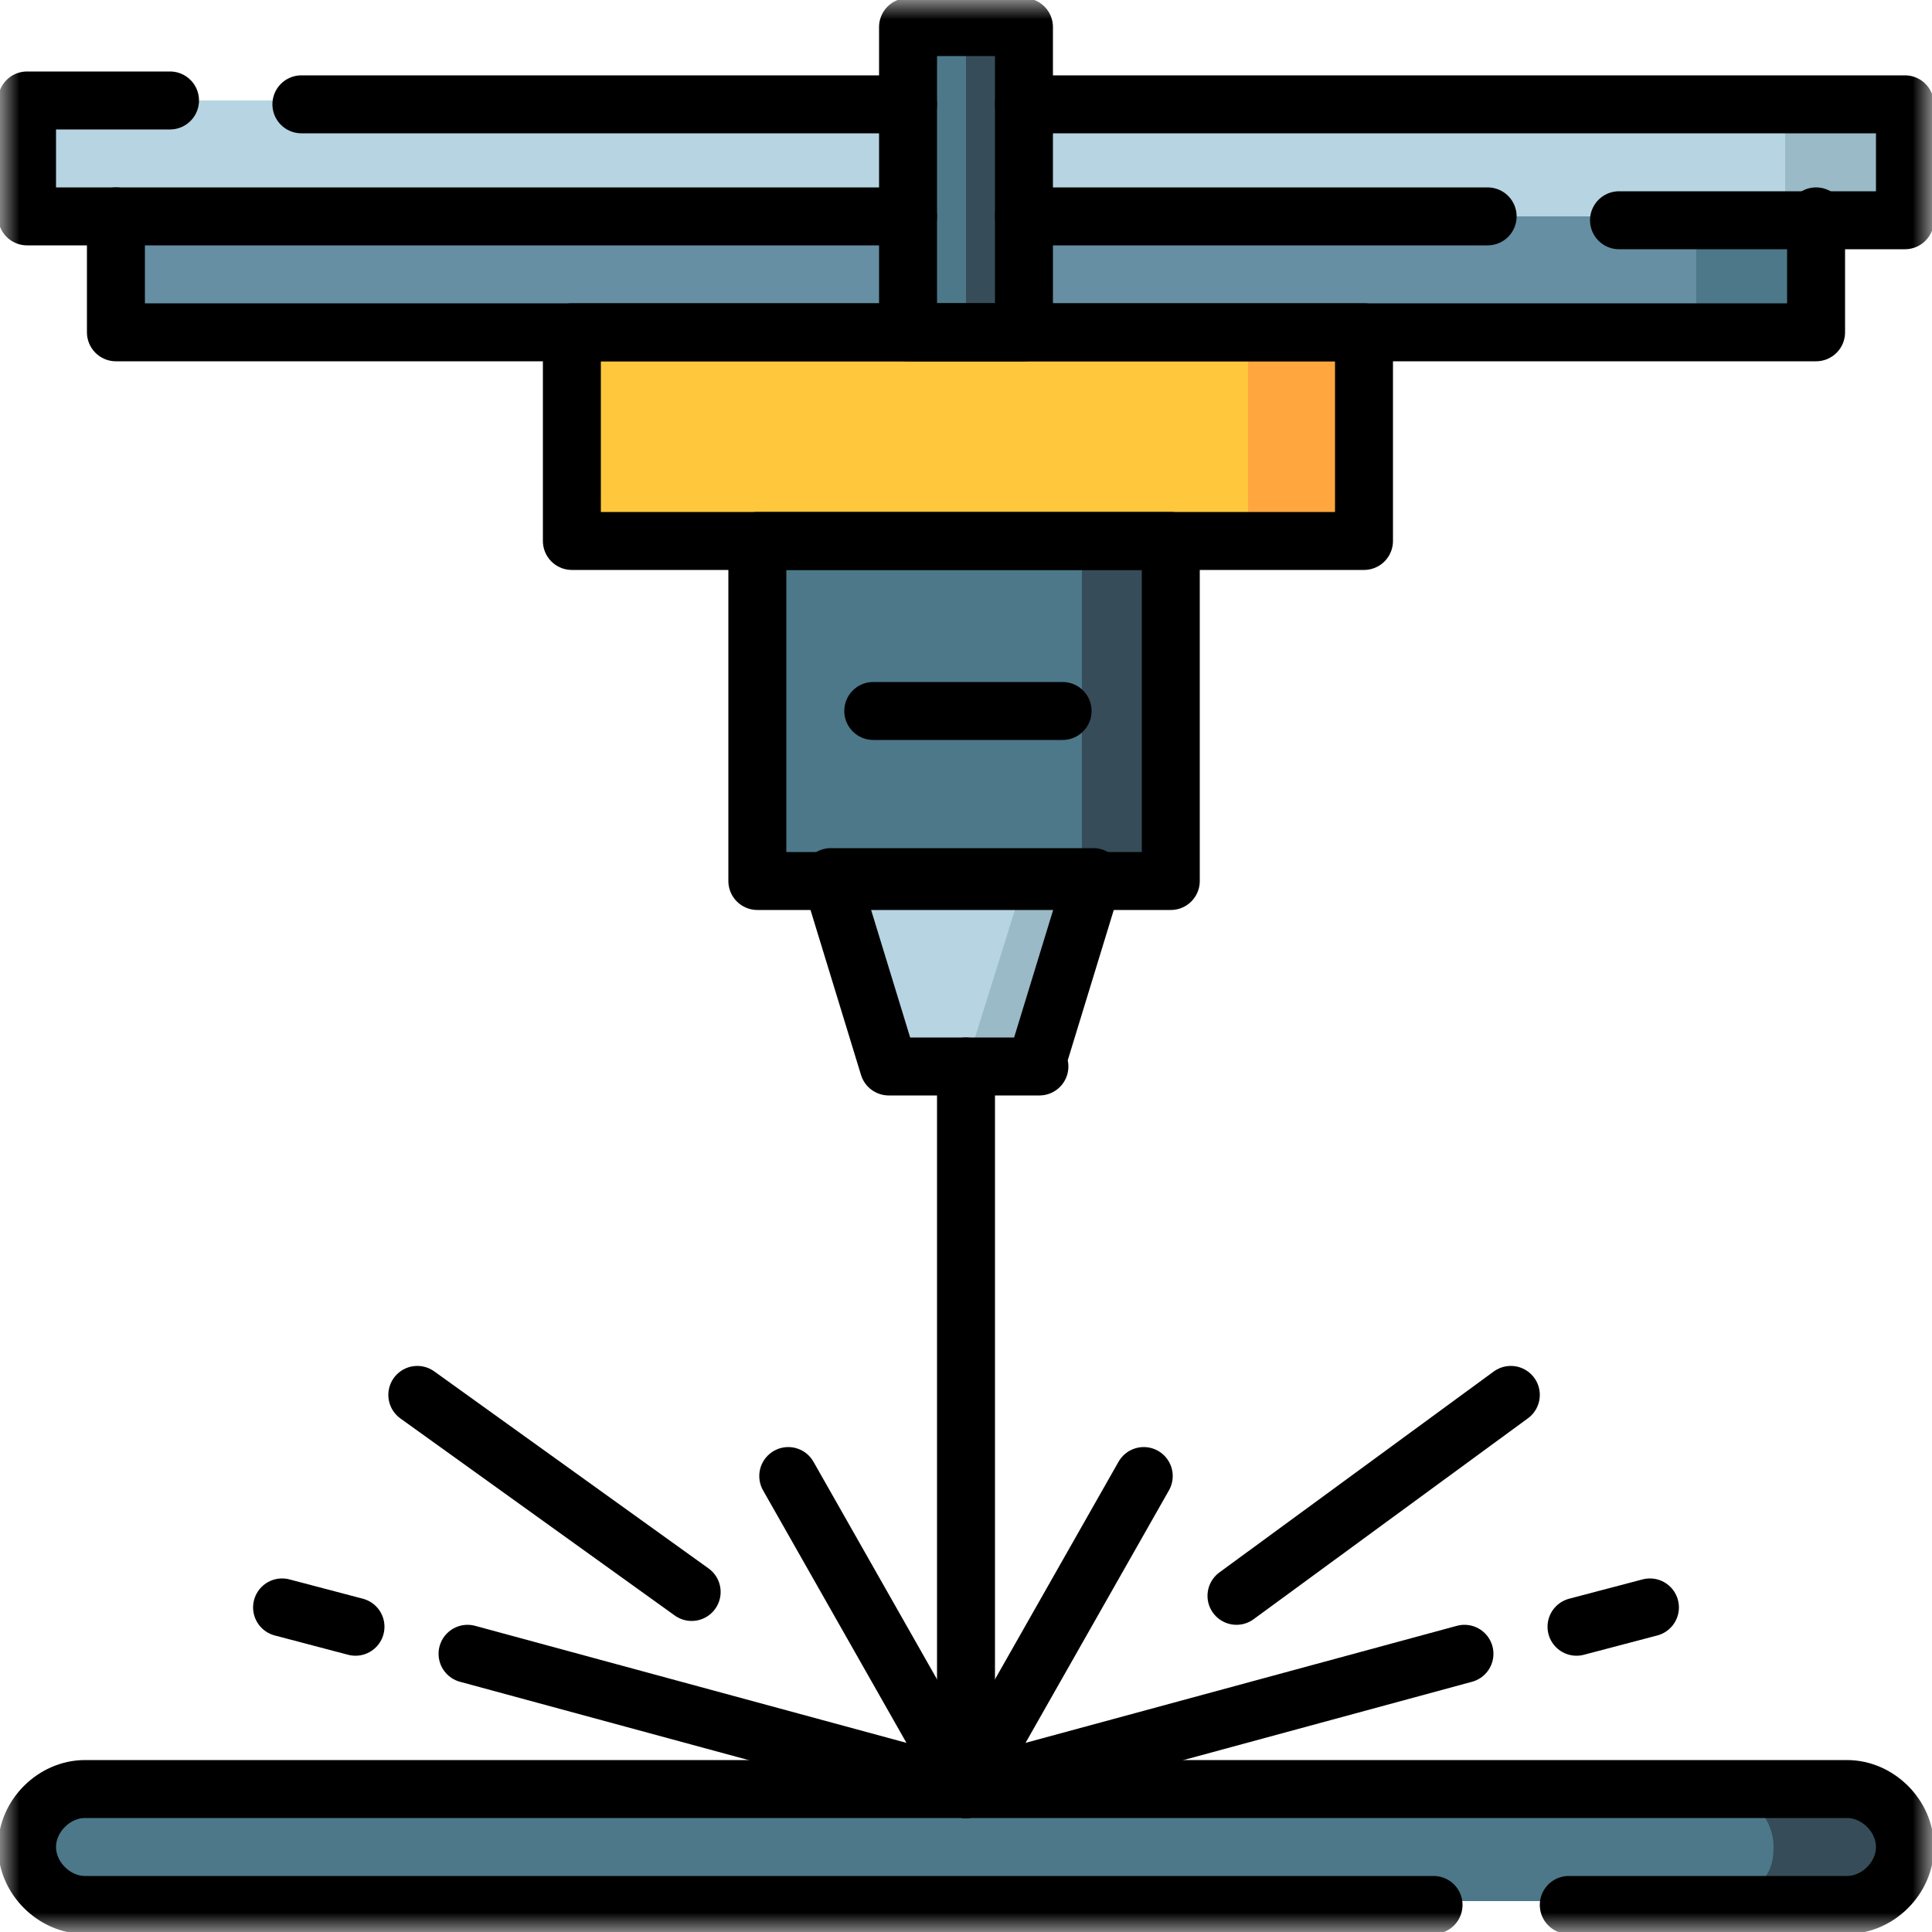 <svg width="50" height="50" viewBox="0 0 50 50" fill="none" xmlns="http://www.w3.org/2000/svg">
<g clip-path="url(#clip0_8_2)">
<path d="M0.7 5.6H49.2V2.6H0.7V5.6Z" fill="#B7D4E2"/>
<path d="M3 8.6H46.9V5.6H3V8.6Z" fill="#668FA3"/>
<path d="M49.3 5.6H46.2V2.6H49.3V5.6Z" fill="#99BAC6"/>
<path d="M47 8.6H43.9V5.6H47V8.6Z" fill="#4C7889"/>
<path d="M35.3 14H14.7V8.6H35.2V14H35.3Z" fill="#FFC73B"/>
<path d="M32.3 14H35.2V8.6H32.3V14Z" fill="#FFA73E"/>
<path d="M26.5 8.6H23.5V0.7H26.5V8.6Z" fill="#4C7889"/>
<path d="M26.5 8.6H25V0.7H26.5V8.6Z" fill="#364C59"/>
<path d="M30.3 22.8H19.6V14H30.3V22.8Z" fill="#4C7889"/>
<path d="M30.3 22.8H28V14H30.3V22.8Z" fill="#364C59"/>
<path d="M28.4 22.8L26.9 27.6H23L21.5 22.8H28.3H28.4Z" fill="#B7D4E2"/>
<path d="M28.4 22.8L26.9 27.6H25L26.5 22.8H28.4Z" fill="#99BAC6"/>
<mask id="mask0_8_2" style="mask-type:luminance" maskUnits="userSpaceOnUse" x="0" y="0" width="50" height="50">
<path d="M50 0H0V50H50V0Z" fill="white"/>
</mask>
<g mask="url(#mask0_8_2)">
<path d="M49.3 47.8C49.3 48.2 49.1 48.6 48.9 48.8C48.6 49.1 48.3 49.2 47.9 49.2H2.2C1.4 49.2 0.7 48.5 0.7 47.7C0.7 46.9 0.9 46.9 1.1 46.7C1.4 46.4 1.7 46.3 2.1 46.3H47.7C48.5 46.3 49.2 47 49.2 47.8" fill="#4C7889"/>
<path d="M49.3 47.8C49.3 48.2 49.1 48.6 48.9 48.8C48.6 49.1 48.3 49.2 47.9 49.2H44.5C44.9 49.2 45.3 49 45.5 48.8C45.8 48.5 45.9 48.2 45.9 47.8C45.9 47 45.2 46.3 44.4 46.3H47.8C48.6 46.3 49.3 47 49.3 47.8Z" fill="#364C59"/>
<path d="M7.8 2.7H23.5" stroke="black" stroke-width="1.5" stroke-linecap="round" stroke-linejoin="round"/>
<path d="M23.5 5.6H0.7V2.6H4.4" stroke="black" stroke-width="1.5" stroke-linecap="round" stroke-linejoin="round"/>
<path d="M38.5 5.6H26.5" stroke="black" stroke-width="1.5" stroke-linecap="round" stroke-linejoin="round"/>
<path d="M26.5 2.7H49.3V5.7H41.9" stroke="black" stroke-width="1.5" stroke-linecap="round" stroke-linejoin="round"/>
<path d="M47 5.6V8.6H3V5.6" stroke="black" stroke-width="1.5" stroke-linecap="round" stroke-linejoin="round"/>
<path d="M35.2 14H14.8V8.6H35.3V14H35.2Z" stroke="black" stroke-width="1.5" stroke-linecap="round" stroke-linejoin="round"/>
<path d="M26.5 8.6H23.5V0.7H26.5V8.6Z" stroke="black" stroke-width="1.5" stroke-linecap="round" stroke-linejoin="round"/>
<path d="M30.3 22.8H19.6V14H30.3V22.8Z" stroke="black" stroke-width="1.5" stroke-linecap="round" stroke-linejoin="round"/>
<path d="M26.9 27.6H23L21.5 22.7H28.3L26.8 27.6H26.9Z" stroke="black" stroke-width="1.5" stroke-linecap="round" stroke-linejoin="round"/>
<path d="M25 46.3V27.6" stroke="black" stroke-width="1.5" stroke-linecap="round" stroke-linejoin="round"/>
<path d="M25 46.3L20.4 38.2" stroke="black" stroke-width="1.5" stroke-linecap="round" stroke-linejoin="round"/>
<path d="M17.9 41.2L10.8 36.1" stroke="black" stroke-width="1.5" stroke-linecap="round" stroke-linejoin="round"/>
<path d="M37.1 49.3H2.2C1.4 49.3 0.7 48.6 0.7 47.8C0.7 47 1.4 46.3 2.2 46.3H47.8C48.6 46.3 49.3 47 49.3 47.8C49.3 48.6 48.6 49.3 47.8 49.3H40.6" stroke="black" stroke-width="1.5" stroke-linecap="round" stroke-linejoin="round"/>
<path d="M25 46.3L12.1 42.8" stroke="black" stroke-width="1.5" stroke-linecap="round" stroke-linejoin="round"/>
<path d="M9.2 42.1L7.3 41.6" stroke="black" stroke-width="1.5" stroke-linecap="round" stroke-linejoin="round"/>
<path d="M25 46.3L29.6 38.2" stroke="black" stroke-width="1.5" stroke-linecap="round" stroke-linejoin="round"/>
<path d="M32 41.3L39.1 36.1" stroke="black" stroke-width="1.5" stroke-linecap="round" stroke-linejoin="round"/>
<path d="M25 46.3L37.9 42.8" stroke="black" stroke-width="1.5" stroke-linecap="round" stroke-linejoin="round"/>
<path d="M40.8 42.1L42.7 41.6" stroke="black" stroke-width="1.5" stroke-linecap="round" stroke-linejoin="round"/>
<path d="M22.6 18.4H27.5" stroke="black" stroke-width="1.5" stroke-linecap="round" stroke-linejoin="round"/>
</g>
</g>
<defs>
<clipPath id="clip0_8_2">
<rect width="50" height="50" fill="white"/>
</clipPath>
</defs>
</svg>
